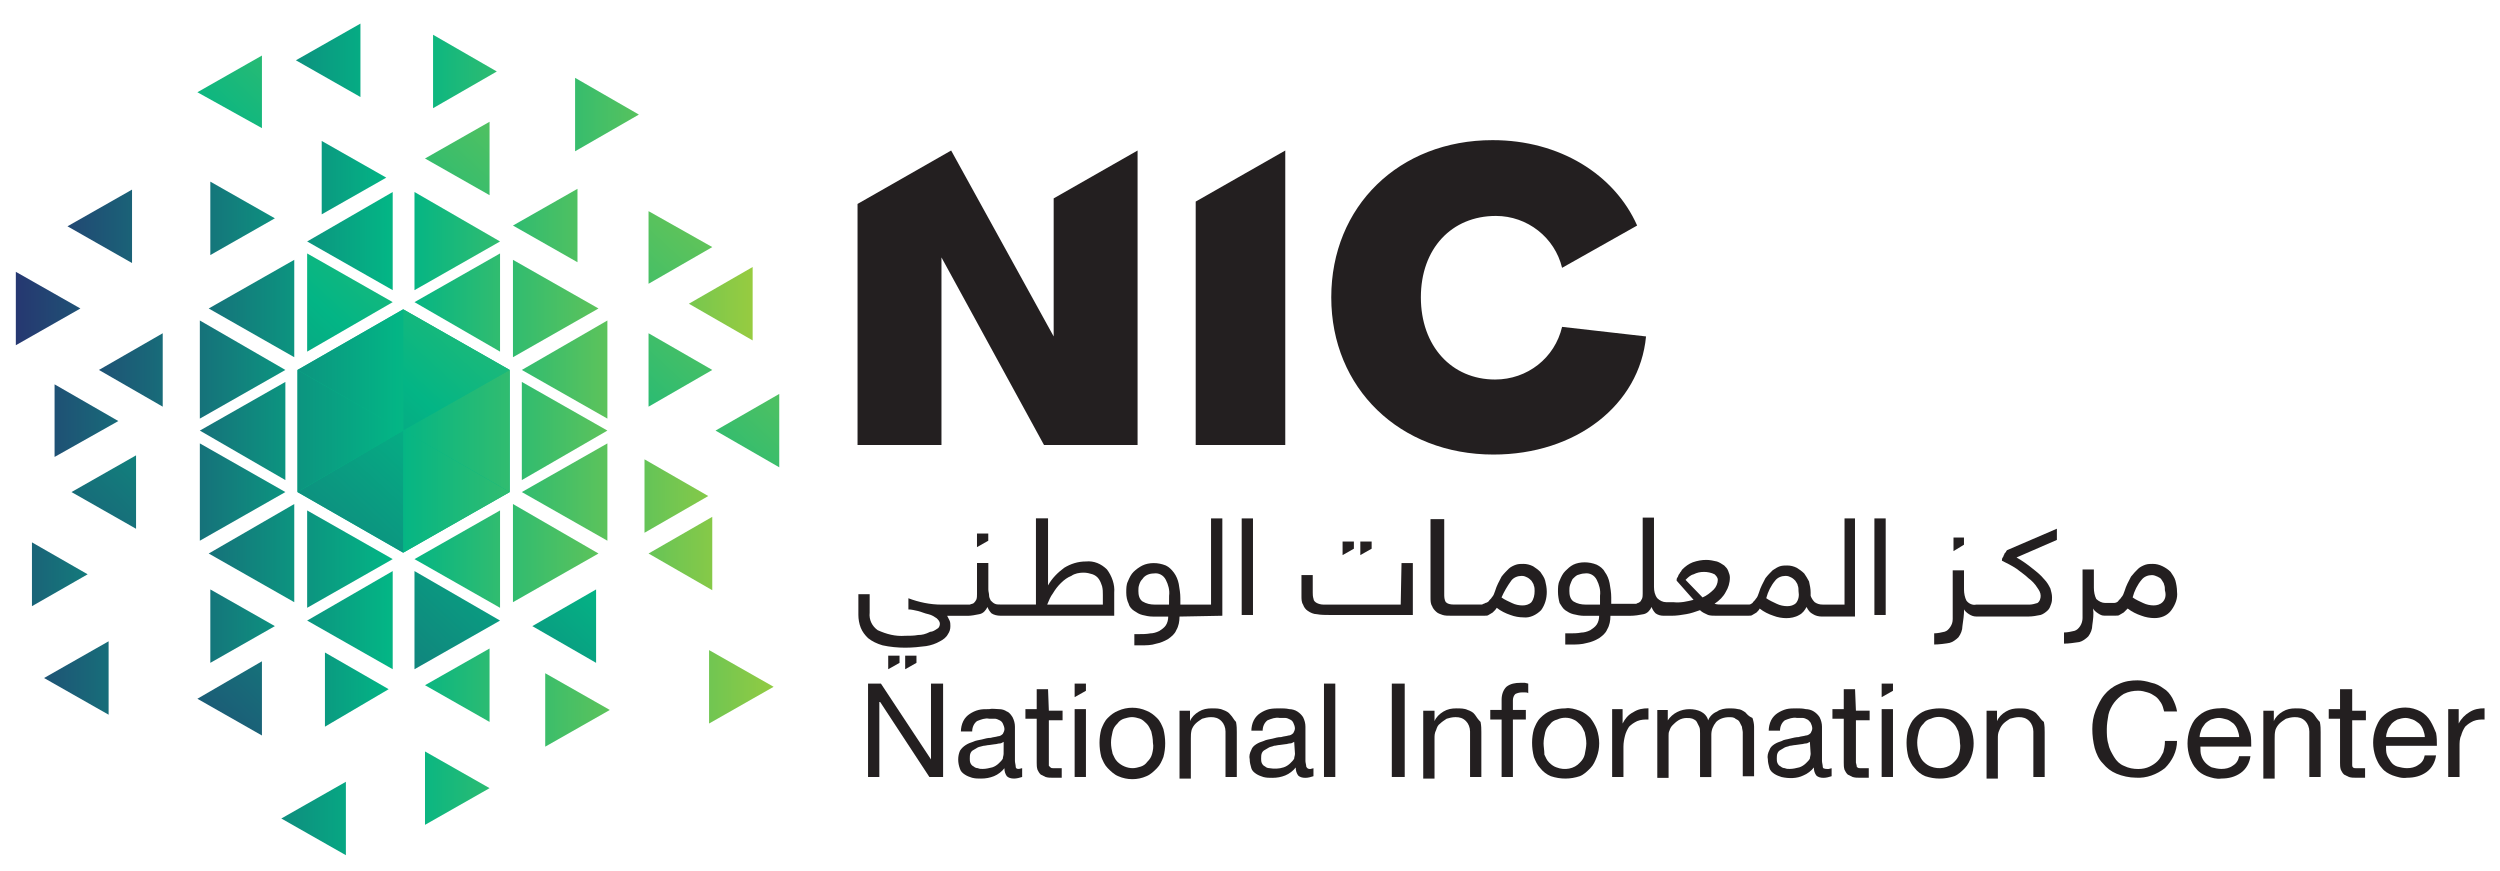 <?xml version="1.0" encoding="UTF-8"?>
<svg xmlns="http://www.w3.org/2000/svg" xmlns:xlink="http://www.w3.org/1999/xlink" width="330" height="115" xml:space="preserve" overflow="hidden">
  <defs>
    <linearGradient x1="118.026" y1="10.982" x2="18.895" y2="116.834" gradientUnits="userSpaceOnUse" spreadMethod="pad" id="fill0">
      <stop offset="0" stop-color="#A6CE39" stop-opacity="1"></stop>
      <stop offset="0.5" stop-color="#03B585" stop-opacity="1"></stop>
      <stop offset="1" stop-color="#273470" stop-opacity="1"></stop>
    </linearGradient>
    <linearGradient x1="89.457" y1="-15.407" x2="-9.663" y2="90.42" gradientUnits="userSpaceOnUse" spreadMethod="pad" id="fill1">
      <stop offset="0" stop-color="#A6CE39" stop-opacity="1"></stop>
      <stop offset="0.5" stop-color="#03B585" stop-opacity="1"></stop>
      <stop offset="1" stop-color="#273470" stop-opacity="1"></stop>
    </linearGradient>
    <linearGradient x1="105.306" y1="0.008" x2="6.858" y2="105.129" gradientUnits="userSpaceOnUse" spreadMethod="pad" id="fill2">
      <stop offset="0" stop-color="#A6CE39" stop-opacity="1"></stop>
      <stop offset="0.5" stop-color="#03B585" stop-opacity="1"></stop>
      <stop offset="1" stop-color="#273470" stop-opacity="1"></stop>
    </linearGradient>
    <linearGradient x1="100.653" y1="-4.391" x2="2.184" y2="100.742" gradientUnits="userSpaceOnUse" spreadMethod="pad" id="fill3">
      <stop offset="0" stop-color="#A6CE39" stop-opacity="1"></stop>
      <stop offset="0.5" stop-color="#03B585" stop-opacity="1"></stop>
      <stop offset="1" stop-color="#273470" stop-opacity="1"></stop>
    </linearGradient>
    <linearGradient x1="64.221" y1="-27.294" x2="-15.096" y2="57.38" gradientUnits="userSpaceOnUse" spreadMethod="pad" id="fill4">
      <stop offset="0" stop-color="#A6CE39" stop-opacity="1"></stop>
      <stop offset="0.5" stop-color="#03B585" stop-opacity="1"></stop>
      <stop offset="1" stop-color="#273470" stop-opacity="1"></stop>
    </linearGradient>
    <linearGradient x1="83.938" y1="-7.923" x2="4.631" y2="76.754" gradientUnits="userSpaceOnUse" spreadMethod="pad" id="fill5">
      <stop offset="0" stop-color="#A6CE39" stop-opacity="1"></stop>
      <stop offset="0.5" stop-color="#03B585" stop-opacity="1"></stop>
      <stop offset="1" stop-color="#273470" stop-opacity="1"></stop>
    </linearGradient>
    <linearGradient x1="104.453" y1="8.088" x2="25.146" y2="92.763" gradientUnits="userSpaceOnUse" spreadMethod="pad" id="fill6">
      <stop offset="0" stop-color="#A6CE39" stop-opacity="1"></stop>
      <stop offset="0.5" stop-color="#03B585" stop-opacity="1"></stop>
      <stop offset="1" stop-color="#273470" stop-opacity="1"></stop>
    </linearGradient>
    <linearGradient x1="110.895" y1="17.38" x2="31.588" y2="102.058" gradientUnits="userSpaceOnUse" spreadMethod="pad" id="fill7">
      <stop offset="0" stop-color="#A6CE39" stop-opacity="1"></stop>
      <stop offset="0.5" stop-color="#03B585" stop-opacity="1"></stop>
      <stop offset="1" stop-color="#273470" stop-opacity="1"></stop>
    </linearGradient>
    <linearGradient x1="121.936" y1="27.758" x2="42.639" y2="112.411" gradientUnits="userSpaceOnUse" spreadMethod="pad" id="fill8">
      <stop offset="0" stop-color="#A6CE39" stop-opacity="1"></stop>
      <stop offset="0.5" stop-color="#03B585" stop-opacity="1"></stop>
      <stop offset="1" stop-color="#273470" stop-opacity="1"></stop>
    </linearGradient>
    <linearGradient x1="117.31" y1="33.04" x2="38.003" y2="117.716" gradientUnits="userSpaceOnUse" spreadMethod="pad" id="fill9">
      <stop offset="0" stop-color="#A6CE39" stop-opacity="1"></stop>
      <stop offset="0.5" stop-color="#03B585" stop-opacity="1"></stop>
      <stop offset="1" stop-color="#273470" stop-opacity="1"></stop>
    </linearGradient>
    <linearGradient x1="93.909" y1="21.119" x2="14.601" y2="105.794" gradientUnits="userSpaceOnUse" spreadMethod="pad" id="fill10">
      <stop offset="0" stop-color="#A6CE39" stop-opacity="1"></stop>
      <stop offset="0.5" stop-color="#03B585" stop-opacity="1"></stop>
      <stop offset="1" stop-color="#273470" stop-opacity="1"></stop>
    </linearGradient>
    <linearGradient x1="72.796" y1="-1.123" x2="-6.511" y2="83.551" gradientUnits="userSpaceOnUse" spreadMethod="pad" id="fill11">
      <stop offset="0" stop-color="#A6CE39" stop-opacity="1"></stop>
      <stop offset="0.5" stop-color="#03B585" stop-opacity="1"></stop>
      <stop offset="1" stop-color="#273470" stop-opacity="1"></stop>
    </linearGradient>
    <linearGradient x1="94.623" y1="37.722" x2="11.282" y2="37.722" gradientUnits="userSpaceOnUse" spreadMethod="pad" id="fill12">
      <stop offset="0" stop-color="#A6CE39" stop-opacity="1"></stop>
      <stop offset="0.5" stop-color="#03B585" stop-opacity="1"></stop>
      <stop offset="1" stop-color="#273470" stop-opacity="1"></stop>
    </linearGradient>
    <linearGradient x1="95.737" y1="45.783" x2="12.375" y2="45.783" gradientUnits="userSpaceOnUse" spreadMethod="pad" id="fill13">
      <stop offset="0" stop-color="#A6CE39" stop-opacity="1"></stop>
      <stop offset="0.5" stop-color="#03B585" stop-opacity="1"></stop>
      <stop offset="1" stop-color="#273470" stop-opacity="1"></stop>
    </linearGradient>
    <linearGradient x1="95.726" y1="53.896" x2="12.385" y2="53.896" gradientUnits="userSpaceOnUse" spreadMethod="pad" id="fill14">
      <stop offset="0" stop-color="#A6CE39" stop-opacity="1"></stop>
      <stop offset="0.5" stop-color="#03B585" stop-opacity="1"></stop>
      <stop offset="1" stop-color="#273470" stop-opacity="1"></stop>
    </linearGradient>
    <linearGradient x1="95.737" y1="61.952" x2="12.375" y2="61.952" gradientUnits="userSpaceOnUse" spreadMethod="pad" id="fill15">
      <stop offset="0" stop-color="#A6CE39" stop-opacity="1"></stop>
      <stop offset="0.5" stop-color="#03B585" stop-opacity="1"></stop>
      <stop offset="1" stop-color="#273470" stop-opacity="1"></stop>
    </linearGradient>
    <linearGradient x1="94.623" y1="70.014" x2="11.282" y2="70.014" gradientUnits="userSpaceOnUse" spreadMethod="pad" id="fill16">
      <stop offset="0" stop-color="#A6CE39" stop-opacity="1"></stop>
      <stop offset="0.5" stop-color="#03B585" stop-opacity="1"></stop>
      <stop offset="1" stop-color="#273470" stop-opacity="1"></stop>
    </linearGradient>
    <linearGradient x1="92.942" y1="70.803" x2="9.591" y2="70.803" gradientUnits="userSpaceOnUse" spreadMethod="pad" id="fill17">
      <stop offset="0" stop-color="#A6CE39" stop-opacity="1"></stop>
      <stop offset="0.5" stop-color="#03B585" stop-opacity="1"></stop>
      <stop offset="1" stop-color="#273470" stop-opacity="1"></stop>
    </linearGradient>
    <linearGradient x1="90.159" y1="78.859" x2="6.796" y2="78.859" gradientUnits="userSpaceOnUse" spreadMethod="pad" id="fill18">
      <stop offset="0" stop-color="#A6CE39" stop-opacity="1"></stop>
      <stop offset="0.5" stop-color="#03B585" stop-opacity="1"></stop>
      <stop offset="1" stop-color="#273470" stop-opacity="1"></stop>
    </linearGradient>
    <linearGradient x1="90.148" y1="70.803" x2="6.807" y2="70.803" gradientUnits="userSpaceOnUse" spreadMethod="pad" id="fill19">
      <stop offset="0" stop-color="#A6CE39" stop-opacity="1"></stop>
      <stop offset="0.5" stop-color="#03B585" stop-opacity="1"></stop>
      <stop offset="1" stop-color="#273470" stop-opacity="1"></stop>
    </linearGradient>
    <linearGradient x1="88.478" y1="70.014" x2="5.115" y2="70.014" gradientUnits="userSpaceOnUse" spreadMethod="pad" id="fill20">
      <stop offset="0" stop-color="#A6CE39" stop-opacity="1"></stop>
      <stop offset="0.5" stop-color="#03B585" stop-opacity="1"></stop>
      <stop offset="1" stop-color="#273470" stop-opacity="1"></stop>
    </linearGradient>
    <linearGradient x1="87.364" y1="61.952" x2="4.012" y2="61.952" gradientUnits="userSpaceOnUse" spreadMethod="pad" id="fill21">
      <stop offset="0" stop-color="#A6CE39" stop-opacity="1"></stop>
      <stop offset="0.5" stop-color="#03B585" stop-opacity="1"></stop>
      <stop offset="1" stop-color="#273470" stop-opacity="1"></stop>
    </linearGradient>
    <linearGradient x1="87.364" y1="53.896" x2="4.012" y2="53.896" gradientUnits="userSpaceOnUse" spreadMethod="pad" id="fill22">
      <stop offset="0" stop-color="#A6CE39" stop-opacity="1"></stop>
      <stop offset="0.5" stop-color="#03B585" stop-opacity="1"></stop>
      <stop offset="1" stop-color="#273470" stop-opacity="1"></stop>
    </linearGradient>
    <linearGradient x1="87.364" y1="45.783" x2="4.012" y2="45.783" gradientUnits="userSpaceOnUse" spreadMethod="pad" id="fill23">
      <stop offset="0" stop-color="#A6CE39" stop-opacity="1"></stop>
      <stop offset="0.5" stop-color="#03B585" stop-opacity="1"></stop>
      <stop offset="1" stop-color="#273470" stop-opacity="1"></stop>
    </linearGradient>
    <linearGradient x1="88.478" y1="37.722" x2="5.115" y2="37.722" gradientUnits="userSpaceOnUse" spreadMethod="pad" id="fill24">
      <stop offset="0" stop-color="#A6CE39" stop-opacity="1"></stop>
      <stop offset="0.5" stop-color="#03B585" stop-opacity="1"></stop>
      <stop offset="1" stop-color="#273470" stop-opacity="1"></stop>
    </linearGradient>
    <linearGradient x1="90.159" y1="28.823" x2="6.796" y2="28.823" gradientUnits="userSpaceOnUse" spreadMethod="pad" id="fill25">
      <stop offset="0" stop-color="#A6CE39" stop-opacity="1"></stop>
      <stop offset="0.5" stop-color="#03B585" stop-opacity="1"></stop>
      <stop offset="1" stop-color="#273470" stop-opacity="1"></stop>
    </linearGradient>
    <linearGradient x1="92.942" y1="28.823" x2="9.591" y2="28.823" gradientUnits="userSpaceOnUse" spreadMethod="pad" id="fill26">
      <stop offset="0" stop-color="#A6CE39" stop-opacity="1"></stop>
      <stop offset="0.5" stop-color="#03B585" stop-opacity="1"></stop>
      <stop offset="1" stop-color="#273470" stop-opacity="1"></stop>
    </linearGradient>
    <linearGradient x1="92.942" y1="36.932" x2="9.591" y2="36.932" gradientUnits="userSpaceOnUse" spreadMethod="pad" id="fill27">
      <stop offset="0" stop-color="#A6CE39" stop-opacity="1"></stop>
      <stop offset="0.5" stop-color="#03B585" stop-opacity="1"></stop>
      <stop offset="1" stop-color="#273470" stop-opacity="1"></stop>
    </linearGradient>
    <linearGradient x1="101.473" y1="61.901" x2="-2.018" y2="61.901" gradientUnits="userSpaceOnUse" spreadMethod="pad" id="fill28">
      <stop offset="0" stop-color="#A6CE39" stop-opacity="1"></stop>
      <stop offset="0.5" stop-color="#03B585" stop-opacity="1"></stop>
      <stop offset="1" stop-color="#273470" stop-opacity="1"></stop>
    </linearGradient>
    <linearGradient x1="101.473" y1="53.896" x2="-2.018" y2="53.896" gradientUnits="userSpaceOnUse" spreadMethod="pad" id="fill29">
      <stop offset="0" stop-color="#A6CE39" stop-opacity="1"></stop>
      <stop offset="0.5" stop-color="#03B585" stop-opacity="1"></stop>
      <stop offset="1" stop-color="#273470" stop-opacity="1"></stop>
    </linearGradient>
    <linearGradient x1="101.462" y1="53.896" x2="-2.008" y2="53.896" gradientUnits="userSpaceOnUse" spreadMethod="pad" id="fill30">
      <stop offset="0" stop-color="#A6CE39" stop-opacity="1"></stop>
      <stop offset="0.5" stop-color="#03B585" stop-opacity="1"></stop>
      <stop offset="1" stop-color="#273470" stop-opacity="1"></stop>
    </linearGradient>
    <linearGradient x1="101.484" y1="45.835" x2="-2.029" y2="45.835" gradientUnits="userSpaceOnUse" spreadMethod="pad" id="fill31">
      <stop offset="0" stop-color="#A6CE39" stop-opacity="1"></stop>
      <stop offset="0.5" stop-color="#03B585" stop-opacity="1"></stop>
      <stop offset="1" stop-color="#273470" stop-opacity="1"></stop>
    </linearGradient>
    <linearGradient x1="90.253" y1="20.448" x2="6.901" y2="20.448" gradientUnits="userSpaceOnUse" spreadMethod="pad" id="fill32">
      <stop offset="0" stop-color="#A6CE39" stop-opacity="1"></stop>
      <stop offset="0.5" stop-color="#03B585" stop-opacity="1"></stop>
      <stop offset="1" stop-color="#273470" stop-opacity="1"></stop>
    </linearGradient>
    <linearGradient x1="89.581" y1="4.962" x2="6.229" y2="4.962" gradientUnits="userSpaceOnUse" spreadMethod="pad" id="fill33">
      <stop offset="0" stop-color="#A6CE39" stop-opacity="1"></stop>
      <stop offset="0.5" stop-color="#03B585" stop-opacity="1"></stop>
      <stop offset="1" stop-color="#273470" stop-opacity="1"></stop>
    </linearGradient>
    <linearGradient x1="93.142" y1="6.437" x2="9.79" y2="6.437" gradientUnits="userSpaceOnUse" spreadMethod="pad" id="fill34">
      <stop offset="0" stop-color="#A6CE39" stop-opacity="1"></stop>
      <stop offset="0.5" stop-color="#03B585" stop-opacity="1"></stop>
      <stop offset="1" stop-color="#273470" stop-opacity="1"></stop>
    </linearGradient>
    <linearGradient x1="101.274" y1="12.125" x2="17.932" y2="12.125" gradientUnits="userSpaceOnUse" spreadMethod="pad" id="fill35">
      <stop offset="0" stop-color="#A6CE39" stop-opacity="1"></stop>
      <stop offset="0.5" stop-color="#03B585" stop-opacity="1"></stop>
      <stop offset="1" stop-color="#273470" stop-opacity="1"></stop>
    </linearGradient>
    <linearGradient x1="95.233" y1="26.768" x2="11.881" y2="26.768" gradientUnits="userSpaceOnUse" spreadMethod="pad" id="fill36">
      <stop offset="0" stop-color="#A6CE39" stop-opacity="1"></stop>
      <stop offset="0.5" stop-color="#03B585" stop-opacity="1"></stop>
      <stop offset="1" stop-color="#273470" stop-opacity="1"></stop>
    </linearGradient>
    <linearGradient x1="99.803" y1="37.092" x2="16.451" y2="37.092" gradientUnits="userSpaceOnUse" spreadMethod="pad" id="fill37">
      <stop offset="0" stop-color="#A6CE39" stop-opacity="1"></stop>
      <stop offset="0.5" stop-color="#03B585" stop-opacity="1"></stop>
      <stop offset="1" stop-color="#273470" stop-opacity="1"></stop>
    </linearGradient>
    <linearGradient x1="98.647" y1="62.479" x2="15.295" y2="62.479" gradientUnits="userSpaceOnUse" spreadMethod="pad" id="fill38">
      <stop offset="0" stop-color="#A6CE39" stop-opacity="1"></stop>
      <stop offset="0.5" stop-color="#03B585" stop-opacity="1"></stop>
      <stop offset="1" stop-color="#273470" stop-opacity="1"></stop>
    </linearGradient>
    <linearGradient x1="98.763" y1="70.065" x2="15.4" y2="70.065" gradientUnits="userSpaceOnUse" spreadMethod="pad" id="fill39">
      <stop offset="0" stop-color="#A6CE39" stop-opacity="1"></stop>
      <stop offset="0.5" stop-color="#03B585" stop-opacity="1"></stop>
      <stop offset="1" stop-color="#273470" stop-opacity="1"></stop>
    </linearGradient>
    <linearGradient x1="103.9" y1="87.659" x2="20.548" y2="87.659" gradientUnits="userSpaceOnUse" spreadMethod="pad" id="fill40">
      <stop offset="0" stop-color="#A6CE39" stop-opacity="1"></stop>
      <stop offset="0.5" stop-color="#03B585" stop-opacity="1"></stop>
      <stop offset="1" stop-color="#273470" stop-opacity="1"></stop>
    </linearGradient>
    <linearGradient x1="96.084" y1="90.714" x2="12.721" y2="90.714" gradientUnits="userSpaceOnUse" spreadMethod="pad" id="fill41">
      <stop offset="0" stop-color="#A6CE39" stop-opacity="1"></stop>
      <stop offset="0.5" stop-color="#03B585" stop-opacity="1"></stop>
      <stop offset="1" stop-color="#273470" stop-opacity="1"></stop>
    </linearGradient>
    <linearGradient x1="92.942" y1="87.447" x2="9.591" y2="87.447" gradientUnits="userSpaceOnUse" spreadMethod="pad" id="fill42">
      <stop offset="0" stop-color="#A6CE39" stop-opacity="1"></stop>
      <stop offset="0.5" stop-color="#03B585" stop-opacity="1"></stop>
      <stop offset="1" stop-color="#273470" stop-opacity="1"></stop>
    </linearGradient>
    <linearGradient x1="89.213" y1="105.041" x2="5.851" y2="105.041" gradientUnits="userSpaceOnUse" spreadMethod="pad" id="fill43">
      <stop offset="0" stop-color="#A6CE39" stop-opacity="1"></stop>
      <stop offset="0.5" stop-color="#03B585" stop-opacity="1"></stop>
      <stop offset="1" stop-color="#273470" stop-opacity="1"></stop>
    </linearGradient>
    <linearGradient x1="90.326" y1="88.025" x2="6.985" y2="88.025" gradientUnits="userSpaceOnUse" spreadMethod="pad" id="fill44">
      <stop offset="0" stop-color="#A6CE39" stop-opacity="1"></stop>
      <stop offset="0.5" stop-color="#03B585" stop-opacity="1"></stop>
      <stop offset="1" stop-color="#273470" stop-opacity="1"></stop>
    </linearGradient>
    <linearGradient x1="87.364" y1="79.649" x2="4.012" y2="79.649" gradientUnits="userSpaceOnUse" spreadMethod="pad" id="fill45">
      <stop offset="0" stop-color="#A6CE39" stop-opacity="1"></stop>
      <stop offset="0.5" stop-color="#03B585" stop-opacity="1"></stop>
      <stop offset="1" stop-color="#273470" stop-opacity="1"></stop>
    </linearGradient>
    <linearGradient x1="76.838" y1="86.498" x2="-6.525" y2="86.498" gradientUnits="userSpaceOnUse" spreadMethod="pad" id="fill46">
      <stop offset="0" stop-color="#A6CE39" stop-opacity="1"></stop>
      <stop offset="0.5" stop-color="#03B585" stop-opacity="1"></stop>
      <stop offset="1" stop-color="#273470" stop-opacity="1"></stop>
    </linearGradient>
    <linearGradient x1="79.107" y1="52.523" x2="-4.245" y2="52.523" gradientUnits="userSpaceOnUse" spreadMethod="pad" id="fill47">
      <stop offset="0" stop-color="#A6CE39" stop-opacity="1"></stop>
      <stop offset="0.5" stop-color="#03B585" stop-opacity="1"></stop>
      <stop offset="1" stop-color="#273470" stop-opacity="1"></stop>
    </linearGradient>
    <linearGradient x1="84.454" y1="45.835" x2="1.092" y2="45.835" gradientUnits="userSpaceOnUse" spreadMethod="pad" id="fill48">
      <stop offset="0" stop-color="#A6CE39" stop-opacity="1"></stop>
      <stop offset="0.5" stop-color="#03B585" stop-opacity="1"></stop>
      <stop offset="1" stop-color="#273470" stop-opacity="1"></stop>
    </linearGradient>
    <linearGradient x1="82.279" y1="37.722" x2="-1.062" y2="37.722" gradientUnits="userSpaceOnUse" spreadMethod="pad" id="fill49">
      <stop offset="0" stop-color="#A6CE39" stop-opacity="1"></stop>
      <stop offset="0.5" stop-color="#03B585" stop-opacity="1"></stop>
      <stop offset="1" stop-color="#273470" stop-opacity="1"></stop>
    </linearGradient>
    <linearGradient x1="83.645" y1="26.873" x2="0.283" y2="26.873" gradientUnits="userSpaceOnUse" spreadMethod="pad" id="fill50">
      <stop offset="0" stop-color="#A6CE39" stop-opacity="1"></stop>
      <stop offset="0.5" stop-color="#03B585" stop-opacity="1"></stop>
      <stop offset="1" stop-color="#273470" stop-opacity="1"></stop>
    </linearGradient>
    <linearGradient x1="87.364" y1="25.82" x2="4.012" y2="25.82" gradientUnits="userSpaceOnUse" spreadMethod="pad" id="fill51">
      <stop offset="0" stop-color="#A6CE39" stop-opacity="1"></stop>
      <stop offset="0.5" stop-color="#03B585" stop-opacity="1"></stop>
      <stop offset="1" stop-color="#273470" stop-opacity="1"></stop>
    </linearGradient>
    <linearGradient x1="70.061" y1="72.806" x2="-13.291" y2="72.806" gradientUnits="userSpaceOnUse" spreadMethod="pad" id="fill52">
      <stop offset="0" stop-color="#A6CE39" stop-opacity="1"></stop>
      <stop offset="0.5" stop-color="#03B585" stop-opacity="1"></stop>
      <stop offset="1" stop-color="#273470" stop-opacity="1"></stop>
    </linearGradient>
    <linearGradient x1="92.942" y1="101.036" x2="9.591" y2="101.036" gradientUnits="userSpaceOnUse" spreadMethod="pad" id="fill53">
      <stop offset="0" stop-color="#A6CE39" stop-opacity="1"></stop>
      <stop offset="0.5" stop-color="#03B585" stop-opacity="1"></stop>
      <stop offset="1" stop-color="#273470" stop-opacity="1"></stop>
    </linearGradient>
  </defs>
  <g transform="translate(-2557 -806)">
    <g>
      <g>
        <g>
          <g>
            <path d="M153.592 23.608 153.592 55.737 165.252 55.737 165.252 16.867Z" fill="#231F20" fill-rule="nonzero" fill-opacity="1" transform="matrix(1.014 0 0 1 2559.09 809)"></path>
            <path d="M192.567 47.097C186.898 47.097 182.904 42.674 182.904 36.25 182.904 29.825 186.898 25.503 192.673 25.503 196.767 25.503 200.34 28.351 201.287 32.353L211.057 26.771C208.112 20.031 200.968 15.498 192.248 15.498 180.06 15.498 171.239 24.239 171.239 36.25 171.239 48.26 180.169 57.001 192.357 57.001 203.074 57.001 211.377 50.467 212.215 41.41L201.287 40.146C200.34 44.254 196.767 47.097 192.567 47.097Z" fill="#231F20" fill-rule="nonzero" fill-opacity="1" transform="matrix(1.014 0 0 1 2559.09 809)"></path>
            <path d="M135.103 23.186 135.103 41.41 121.757 16.867 109.571 23.919 109.571 55.737 120.497 55.737 120.497 30.98 133.843 55.737 146.026 55.737 146.026 16.867Z" fill="#231F20" fill-rule="nonzero" fill-opacity="1" transform="matrix(1.014 0 0 1 2559.09 809)"></path>
            <path d="M119.133 97.244 112.616 87.235 110.939 87.235 110.939 99.561 112.409 99.561 112.409 89.661 112.515 89.661 118.922 99.561 120.709 99.561 120.709 87.235 119.133 87.235Z" fill="#231F20" fill-rule="nonzero" fill-opacity="1" transform="matrix(1.014 0 0 1 2559.09 809)"></path>
            <path d="M130.161 98.192C130.161 97.981 130.061 97.665 130.061 97.455L130.061 92.922C130.061 92.501 129.955 92.079 129.745 91.658 129.534 91.342 129.323 91.026 129.012 90.921 128.696 90.71 128.384 90.605 127.958 90.605 127.537 90.605 127.12 90.504 126.698 90.605 126.172 90.605 125.75 90.605 125.334 90.71 124.913 90.811 124.495 91.022 124.176 91.237 123.86 91.448 123.547 91.759 123.337 92.185 123.127 92.606 123.025 93.133 123.025 93.554L124.495 93.554C124.495 93.027 124.707 92.501 125.123 92.185 125.65 91.974 126.172 91.759 126.698 91.869 126.91 91.869 127.12 91.869 127.436 91.869 127.646 91.869 127.858 91.974 128.064 92.079 128.274 92.185 128.375 92.294 128.485 92.505 128.586 92.716 128.696 93.031 128.696 93.242 128.696 93.453 128.594 93.668 128.485 93.874 128.274 94.085 128.064 94.186 127.858 94.186 127.542 94.291 127.23 94.291 126.91 94.396 126.488 94.396 126.172 94.502 125.75 94.611 125.33 94.717 125.018 94.712 124.592 94.923 124.281 95.028 123.965 95.138 123.649 95.349 123.333 95.559 123.122 95.77 122.912 96.086 122.596 96.823 122.596 97.665 122.912 98.508 123.012 98.82 123.224 99.034 123.54 99.245 123.851 99.456 124.167 99.561 124.488 99.666 124.908 99.772 125.22 99.772 125.646 99.772 126.274 99.772 126.804 99.666 127.326 99.456 127.853 99.245 128.375 98.828 128.691 98.403 128.691 98.828 128.793 99.14 129.003 99.456 129.218 99.666 129.529 99.772 129.951 99.772 130.267 99.772 130.689 99.666 131 99.561L131 98.398C130.899 98.398 130.689 98.499 130.579 98.499 130.271 98.508 130.161 98.403 130.161 98.192ZM128.586 96.503C128.586 96.718 128.485 96.928 128.485 97.135 128.384 97.345 128.174 97.556 127.958 97.762 127.748 97.973 127.436 98.188 127.12 98.289 126.698 98.394 126.282 98.499 125.86 98.499 125.65 98.499 125.439 98.499 125.233 98.398 125.023 98.398 124.811 98.293 124.707 98.188 124.495 98.082 124.395 97.973 124.285 97.762 124.184 97.552 124.184 97.341 124.184 97.135 124.184 96.928 124.184 96.608 124.285 96.397 124.391 96.183 124.495 96.082 124.707 95.972 124.917 95.871 125.023 95.761 125.233 95.656 125.443 95.555 125.655 95.555 125.97 95.445 126.181 95.445 126.492 95.344 126.703 95.344L127.44 95.239C127.651 95.239 127.861 95.138 128.068 95.138 128.278 95.138 128.384 95.033 128.594 94.923 128.586 94.923 128.586 96.503 128.586 96.503Z" fill="#231F20" fill-rule="nonzero" fill-opacity="1" transform="matrix(1.014 0 0 1 2559.09 809)"></path>
            <path d="M134.37 87.972 132.895 87.972 132.895 90.605 131.425 90.605 131.425 91.869 132.895 91.869 132.895 97.665C132.895 97.981 132.895 98.293 133.001 98.613 133.102 98.828 133.211 99.039 133.422 99.245 133.633 99.346 133.843 99.456 134.05 99.561 134.362 99.662 134.678 99.662 134.998 99.662L136.152 99.662 136.152 98.398 135.524 98.398C135.314 98.398 135.103 98.398 135.002 98.398 134.897 98.398 134.791 98.398 134.686 98.293 134.585 98.192 134.585 98.192 134.475 98.082 134.475 97.981 134.475 97.766 134.475 97.661L134.475 92.075 136.262 92.075 136.262 90.811 134.475 90.811Z" fill="#231F20" fill-rule="nonzero" fill-opacity="1" transform="matrix(1.014 0 0 1 2559.09 809)"></path>
            <path d="M137.833 90.605 139.303 90.605 139.303 99.561 137.833 99.561Z" fill="#231F20" fill-rule="nonzero" fill-opacity="1" transform="matrix(1.014 0 0 1 2559.09 809)"></path>
            <path d="M148.545 91.768C148.125 91.342 147.707 91.026 147.184 90.816 146.026 90.289 144.662 90.289 143.507 90.816 142.985 91.026 142.563 91.342 142.147 91.768 141.721 92.189 141.519 92.716 141.304 93.242 140.992 94.405 140.992 95.664 141.304 96.928 141.519 97.455 141.73 97.981 142.147 98.403 142.563 98.828 142.985 99.245 143.507 99.456 144.666 99.982 146.03 99.982 147.184 99.456 147.707 99.245 148.132 98.828 148.545 98.403 148.963 97.981 149.177 97.455 149.388 96.928 149.699 95.766 149.699 94.506 149.388 93.242 149.182 92.712 148.971 92.185 148.545 91.768ZM147.918 96.503C147.816 96.928 147.606 97.244 147.29 97.556 147.08 97.872 146.768 98.082 146.452 98.188 146.14 98.289 145.719 98.398 145.403 98.398 144.666 98.398 143.933 98.082 143.407 97.556 143.091 97.244 142.985 96.928 142.779 96.503 142.673 96.082 142.568 95.555 142.568 95.028 142.568 94.502 142.669 94.081 142.779 93.554 142.879 93.129 143.091 92.812 143.407 92.501 143.617 92.185 143.933 91.974 144.245 91.869 144.56 91.768 144.982 91.658 145.294 91.658 145.61 91.658 146.03 91.759 146.346 91.869 146.658 91.978 146.974 92.294 147.184 92.501 147.497 92.812 147.606 93.129 147.812 93.554 147.913 93.975 148.023 94.502 148.023 95.028 148.132 95.559 148.023 96.086 147.918 96.503Z" fill="#231F20" fill-rule="nonzero" fill-opacity="1" transform="matrix(1.014 0 0 1 2559.09 809)"></path>
            <path d="M158.112 91.342C157.897 91.026 157.48 90.816 157.164 90.715 156.744 90.504 156.216 90.504 155.69 90.504 155.062 90.504 154.532 90.605 154.01 90.925 153.482 91.241 153.062 91.662 152.85 92.189L152.85 90.82 151.486 90.82 151.486 99.776 152.96 99.776 152.96 94.506C152.96 94.085 152.96 93.769 153.062 93.347 153.162 93.031 153.373 92.716 153.588 92.505 153.798 92.294 154.11 92.079 154.426 91.873 154.738 91.772 155.159 91.662 155.585 91.662 156.107 91.662 156.529 91.768 156.945 92.189 157.261 92.505 157.473 93.031 157.473 93.558L157.473 99.561 158.942 99.561 158.942 93.659C158.942 93.238 158.942 92.821 158.841 92.294 158.525 91.978 158.424 91.658 158.112 91.342Z" fill="#231F20" fill-rule="nonzero" fill-opacity="1" transform="matrix(1.014 0 0 1 2559.09 809)"></path>
            <path d="M167.983 98.192C167.983 97.981 167.877 97.665 167.877 97.455L167.877 92.922C167.877 92.501 167.776 92.079 167.566 91.658 167.355 91.342 167.144 91.132 166.828 90.921 166.516 90.71 166.091 90.605 165.78 90.605 165.358 90.504 164.941 90.504 164.62 90.504 164.094 90.504 163.674 90.504 163.15 90.605 162.726 90.71 162.308 90.921 161.992 91.132 161.676 91.342 161.365 91.658 161.154 92.079 160.939 92.505 160.838 93.031 160.838 93.449L162.308 93.449C162.308 92.922 162.523 92.395 162.94 92.079 163.462 91.869 163.988 91.658 164.511 91.768 164.722 91.768 164.936 91.768 165.248 91.768 165.459 91.768 165.67 91.869 165.876 91.978 166.087 92.079 166.192 92.189 166.297 92.4 166.403 92.615 166.508 92.926 166.508 93.141 166.508 93.352 166.407 93.562 166.297 93.769 166.087 93.979 165.876 94.085 165.67 94.085 165.358 94.186 165.042 94.186 164.722 94.295 164.301 94.295 163.988 94.396 163.568 94.506 163.142 94.615 162.83 94.611 162.41 94.822 162.094 94.923 161.782 95.033 161.462 95.243 161.146 95.458 160.934 95.669 160.834 95.985 160.623 96.406 160.518 96.823 160.623 97.248 160.623 97.67 160.724 97.986 160.834 98.407 160.934 98.723 161.146 98.933 161.462 99.148 161.773 99.359 162.089 99.46 162.41 99.57 162.83 99.675 163.142 99.675 163.568 99.675 164.195 99.675 164.722 99.57 165.248 99.359 165.775 99.148 166.297 98.727 166.613 98.306 166.613 98.727 166.715 99.043 166.925 99.359 167.135 99.57 167.451 99.675 167.873 99.675 168.189 99.675 168.611 99.57 168.922 99.46L168.922 98.407C168.821 98.407 168.611 98.512 168.501 98.512 168.193 98.508 168.092 98.403 167.983 98.192ZM166.516 96.503C166.516 96.718 166.412 96.928 166.412 97.135 166.31 97.345 166.1 97.556 165.889 97.762 165.674 97.973 165.362 98.188 165.046 98.289 164.419 98.499 163.787 98.499 163.159 98.394 162.949 98.394 162.737 98.289 162.633 98.179 162.421 98.078 162.321 97.969 162.211 97.758 162.11 97.547 162.11 97.337 162.11 97.13 162.11 96.924 162.11 96.604 162.211 96.389 162.317 96.178 162.421 96.077 162.633 95.968 162.847 95.862 162.949 95.757 163.159 95.652 163.369 95.551 163.581 95.551 163.787 95.441 163.997 95.441 164.313 95.336 164.524 95.336L165.261 95.235C165.472 95.235 165.683 95.129 165.889 95.129 166.1 95.129 166.2 95.028 166.412 94.919Z" fill="#231F20" fill-rule="nonzero" fill-opacity="1" transform="matrix(1.014 0 0 1 2559.09 809)"></path>
            <path d="M170.291 87.235 171.765 87.235 171.765 99.561 170.291 99.561Z" fill="#231F20" fill-rule="nonzero" fill-opacity="1" transform="matrix(1.014 0 0 1 2559.09 809)"></path>
            <path d="M179.121 87.235 180.801 87.235 180.801 99.561 179.121 99.561Z" fill="#231F20" fill-rule="nonzero" fill-opacity="1" transform="matrix(1.014 0 0 1 2559.09 809)"></path>
            <path d="M189.943 91.342C189.733 91.026 189.315 90.816 188.995 90.715 188.573 90.504 188.047 90.504 187.525 90.504 186.898 90.504 186.366 90.605 185.84 90.925 185.318 91.245 184.896 91.662 184.681 92.189L184.681 90.82 183.211 90.82 183.211 99.776 184.681 99.776 184.681 94.506C184.681 94.085 184.681 93.769 184.896 93.347 184.997 93.031 185.107 92.716 185.419 92.505 185.629 92.294 185.945 92.079 186.257 91.873 186.573 91.772 186.995 91.662 187.415 91.662 187.941 91.662 188.363 91.768 188.78 92.189 189.096 92.505 189.307 93.031 189.307 93.558L189.307 99.561 190.777 99.561 190.777 93.659C190.777 93.238 190.777 92.821 190.676 92.294 190.36 91.978 190.149 91.658 189.943 91.342Z" fill="#231F20" fill-rule="nonzero" fill-opacity="1" transform="matrix(1.014 0 0 1 2559.09 809)"></path>
            <path d="M195.828 87.134C195.2 87.134 194.564 87.235 194.042 87.656 193.616 88.082 193.415 88.709 193.415 89.346L193.415 90.715 191.939 90.715 191.939 91.978 193.415 91.978 193.415 99.565 194.884 99.565 194.884 91.978 196.569 91.978 196.569 90.715 194.884 90.715 194.884 89.451C194.884 89.135 194.986 88.819 195.2 88.608 195.411 88.503 195.722 88.398 196.038 88.398 196.14 88.398 196.35 88.398 196.46 88.398 196.561 88.398 196.772 88.398 196.881 88.499L196.881 87.235C196.78 87.235 196.569 87.134 196.46 87.134Z" fill="#231F20" fill-rule="nonzero" fill-opacity="1" transform="matrix(1.014 0 0 1 2559.09 809)"></path>
            <path d="M204.961 91.768C204.54 91.342 204.122 91.026 203.596 90.816 202.968 90.605 202.336 90.394 201.709 90.504 201.081 90.504 200.449 90.605 199.821 90.816 199.295 91.026 198.874 91.342 198.456 91.768 198.036 92.189 197.829 92.716 197.618 93.242 197.302 94.405 197.302 95.664 197.618 96.928 197.829 97.455 198.04 97.981 198.456 98.403 198.768 98.828 199.295 99.245 199.821 99.456 200.449 99.666 201.081 99.772 201.709 99.772 202.336 99.772 202.968 99.666 203.596 99.456 204.122 99.245 204.544 98.828 204.961 98.403 205.378 97.981 205.589 97.455 205.799 96.928 206.225 95.766 206.225 94.506 205.799 93.242 205.593 92.712 205.282 92.185 204.961 91.768ZM204.232 96.612C204.127 97.038 203.916 97.35 203.605 97.665 202.867 98.508 201.607 98.719 200.555 98.293 200.243 98.192 199.927 97.981 199.611 97.665 199.295 97.35 199.185 97.038 198.984 96.612 198.984 96.086 198.878 95.559 198.878 95.138 198.878 94.611 198.984 94.186 199.088 93.659 199.194 93.238 199.404 92.922 199.716 92.606 199.927 92.294 200.243 92.079 200.664 91.978 201.291 91.662 202.135 91.662 202.767 91.978 203.078 92.079 203.394 92.4 203.605 92.606 203.916 92.922 204.026 93.238 204.232 93.659 204.334 94.085 204.443 94.611 204.443 95.138 204.438 95.559 204.334 96.086 204.232 96.612Z" fill="#231F20" fill-rule="nonzero" fill-opacity="1" transform="matrix(1.014 0 0 1 2559.09 809)"></path>
            <path d="M209.165 92.505 209.165 90.609 207.804 90.609 207.804 99.565 209.275 99.565 209.275 95.559C209.275 95.033 209.375 94.506 209.485 94.085 209.591 93.659 209.801 93.242 210.012 92.922 210.323 92.606 210.639 92.395 211.061 92.185 211.587 91.974 212.009 91.974 212.531 91.974L212.531 90.496C211.799 90.496 211.17 90.601 210.535 91.022 209.903 91.342 209.481 91.869 209.165 92.505Z" fill="#231F20" fill-rule="nonzero" fill-opacity="1" transform="matrix(1.014 0 0 1 2559.09 809)"></path>
            <path d="M225.14 91.026C224.824 90.816 224.508 90.605 224.192 90.605 223.77 90.504 223.353 90.504 223.033 90.504 222.506 90.504 221.874 90.605 221.458 90.925 220.931 91.136 220.51 91.553 220.299 92.088 220.198 91.561 219.772 91.136 219.351 90.925 218.93 90.715 218.404 90.609 217.881 90.609 216.723 90.609 215.673 91.136 215.046 92.088L215.046 90.719 213.681 90.719 213.681 99.675 215.151 99.675 215.151 94.089C215.151 93.878 215.151 93.668 215.257 93.461 215.357 93.145 215.467 92.935 215.678 92.72 215.889 92.509 216.099 92.299 216.415 92.092 216.727 91.882 217.148 91.776 217.464 91.776 217.776 91.776 217.987 91.776 218.303 91.882 218.513 91.983 218.723 92.092 218.829 92.303 218.93 92.513 219.039 92.728 219.14 92.935 219.246 93.141 219.246 93.461 219.246 93.773L219.246 99.57 220.716 99.57 220.716 93.984C220.716 93.356 220.926 92.825 221.344 92.299 221.765 91.873 222.393 91.667 223.029 91.667 223.341 91.667 223.657 91.667 223.867 91.882 224.078 91.983 224.289 92.092 224.389 92.303 224.495 92.513 224.601 92.728 224.705 92.935 224.705 93.145 224.807 93.461 224.807 93.672L224.807 99.469 226.281 99.469 226.281 92.935C226.281 92.509 226.176 92.092 226.07 91.772 225.552 91.553 225.341 91.241 225.14 91.026Z" fill="#231F20" fill-rule="nonzero" fill-opacity="1" transform="matrix(1.014 0 0 1 2559.09 809)"></path>
            <path d="M235.22 98.192C235.22 97.981 235.12 97.665 235.12 97.455L235.12 92.922C235.12 92.501 235.014 92.079 234.804 91.658 234.592 91.342 234.382 91.132 234.066 90.921 233.754 90.71 233.333 90.605 233.017 90.605 232.596 90.504 232.179 90.504 231.858 90.504 231.336 90.504 230.91 90.504 230.493 90.605 230.073 90.71 229.655 90.921 229.335 91.132 229.023 91.342 228.707 91.658 228.497 92.079 228.287 92.505 228.185 93.031 228.185 93.449L229.655 93.449C229.655 92.922 229.865 92.395 230.283 92.079 230.809 91.869 231.336 91.658 231.858 91.768 232.069 91.768 232.28 91.768 232.596 91.768 232.806 91.768 233.017 91.869 233.224 91.978 233.43 92.088 233.535 92.294 233.644 92.4 233.75 92.615 233.856 92.926 233.856 93.141 233.856 93.352 233.754 93.562 233.644 93.769 233.434 93.979 233.224 94.085 233.017 94.085 232.701 94.186 232.389 94.186 232.069 94.295 231.757 94.295 231.336 94.396 230.91 94.506 230.599 94.611 230.178 94.611 229.862 94.822 229.549 94.923 229.234 95.033 228.914 95.243 228.603 95.458 228.391 95.669 228.287 95.985 228.075 96.406 227.975 96.823 228.075 97.248 228.075 97.67 228.181 97.986 228.287 98.407 228.391 98.723 228.603 98.933 228.914 99.148 229.23 99.359 229.542 99.46 229.862 99.57 230.809 99.78 231.858 99.78 232.696 99.359 233.224 99.148 233.75 98.727 234.062 98.306 234.062 98.727 234.163 99.043 234.378 99.359 234.588 99.57 234.9 99.675 235.321 99.675 235.637 99.675 236.059 99.57 236.375 99.46L236.375 98.407C236.269 98.407 236.059 98.512 235.949 98.512 235.321 98.508 235.22 98.403 235.22 98.192ZM233.644 96.503C233.644 96.718 233.544 96.928 233.544 97.135 233.438 97.345 233.228 97.556 233.017 97.762 232.806 97.973 232.49 98.188 232.179 98.289 231.757 98.394 231.341 98.499 230.919 98.499 230.704 98.499 230.493 98.499 230.287 98.398 230.077 98.398 229.865 98.293 229.765 98.188 229.554 98.082 229.449 97.973 229.344 97.762 229.238 97.552 229.238 97.341 229.238 97.135 229.238 96.928 229.238 96.608 229.344 96.397 229.445 96.183 229.554 96.082 229.765 95.972 229.975 95.871 230.077 95.761 230.287 95.656 230.502 95.555 230.713 95.555 230.919 95.445 231.129 95.445 231.441 95.344 231.652 95.344L232.389 95.239C232.6 95.239 232.811 95.138 233.017 95.138 233.224 95.138 233.333 95.033 233.544 94.923Z" fill="#231F20" fill-rule="nonzero" fill-opacity="1" transform="matrix(1.014 0 0 1 2559.09 809)"></path>
            <path d="M239.425 87.972 237.954 87.972 237.954 90.605 236.48 90.605 236.48 91.869 237.954 91.869 237.954 97.665C237.954 97.981 237.954 98.293 238.055 98.613 238.161 98.828 238.266 99.039 238.477 99.245 238.687 99.346 238.897 99.456 239.104 99.561 239.42 99.662 239.732 99.662 240.052 99.662L241.211 99.662 241.211 98.398 240.583 98.398C240.373 98.398 240.161 98.398 240.057 98.398 239.955 98.398 239.845 98.398 239.745 98.293 239.639 98.293 239.639 98.192 239.639 98.082 239.639 97.973 239.538 97.766 239.538 97.661L239.538 92.075 241.324 92.075 241.324 90.811 239.538 90.811Z" fill="#231F20" fill-rule="nonzero" fill-opacity="1" transform="matrix(1.014 0 0 1 2559.09 809)"></path>
            <path d="M242.888 90.605 244.362 90.605 244.362 99.561 242.888 99.561Z" fill="#231F20" fill-rule="nonzero" fill-opacity="1" transform="matrix(1.014 0 0 1 2559.09 809)"></path>
            <path d="M253.604 91.768C253.183 91.342 252.766 91.026 252.24 90.816 251.717 90.605 251.08 90.504 250.453 90.504 249.825 90.504 249.193 90.605 248.565 90.816 248.039 91.026 247.618 91.342 247.201 91.768 246.78 92.189 246.574 92.716 246.362 93.242 246.051 94.405 246.051 95.664 246.362 96.928 246.574 97.455 246.784 97.981 247.201 98.403 247.517 98.828 248.039 99.245 248.565 99.456 249.193 99.666 249.825 99.772 250.453 99.772 251.08 99.772 251.717 99.666 252.344 99.456 252.867 99.245 253.292 98.828 253.71 98.403 254.123 97.981 254.337 97.455 254.548 96.928 254.969 95.766 254.969 94.506 254.548 93.242 254.342 92.712 254.026 92.185 253.604 91.768ZM252.976 96.503C252.875 96.928 252.66 97.244 252.349 97.556 251.611 98.398 250.352 98.609 249.303 98.188 248.987 98.082 248.675 97.872 248.355 97.556 248.039 97.244 247.934 96.928 247.728 96.503 247.622 96.082 247.517 95.555 247.517 95.028 247.517 94.502 247.618 94.081 247.728 93.554 247.829 93.129 248.039 92.812 248.355 92.501 248.565 92.185 248.877 91.974 249.303 91.869 249.931 91.553 250.773 91.553 251.401 91.869 251.717 91.974 252.028 92.294 252.24 92.501 252.556 92.812 252.66 93.129 252.867 93.554 252.972 93.975 253.078 94.502 253.078 95.028 253.183 95.559 253.078 96.086 252.976 96.503Z" fill="#231F20" fill-rule="nonzero" fill-opacity="1" transform="matrix(1.014 0 0 1 2559.09 809)"></path>
            <path d="M263.166 91.342C262.956 91.026 262.539 90.816 262.218 90.715 261.798 90.504 261.272 90.504 260.749 90.504 260.121 90.504 259.59 90.605 259.064 90.925 258.541 91.241 258.12 91.662 257.905 92.189L257.905 90.82 256.545 90.82 256.545 99.776 258.015 99.776 258.015 94.506C258.015 94.085 258.015 93.769 258.225 93.347 258.331 93.031 258.541 92.716 258.752 92.505 258.963 92.294 259.274 92.079 259.59 91.873 260.012 91.772 260.328 91.662 260.749 91.662 261.272 91.662 261.696 91.768 262.114 92.189 262.425 92.505 262.636 93.031 262.636 93.558L262.636 99.561 264.11 99.561 264.11 93.659C264.11 93.238 264.11 92.821 264.005 92.294 263.584 91.978 263.482 91.658 263.166 91.342Z" fill="#231F20" fill-rule="nonzero" fill-opacity="1" transform="matrix(1.014 0 0 1 2559.09 809)"></path>
            <path d="M279.554 96.292C279.343 96.718 279.133 97.135 278.817 97.455 278.505 97.775 278.189 97.981 277.767 98.192 277.347 98.403 276.82 98.508 276.297 98.508 275.67 98.508 275.033 98.403 274.406 98.082 273.884 97.872 273.462 97.455 273.146 96.924 272.835 96.389 272.519 95.871 272.41 95.235 272.198 94.603 272.198 93.866 272.198 93.234 272.198 92.598 272.304 91.966 272.41 91.338 272.514 90.811 272.835 90.175 273.146 89.758 273.462 89.341 273.884 88.916 274.406 88.596 275.033 88.284 275.67 88.174 276.297 88.174 276.719 88.174 277.135 88.28 277.456 88.385 277.877 88.49 278.189 88.701 278.505 88.912 278.817 89.122 279.031 89.438 279.243 89.754 279.453 90.07 279.554 90.491 279.663 90.917L281.344 90.917C281.243 90.285 281.033 89.754 280.717 89.122 280.405 88.596 280.089 88.174 279.559 87.859 279.137 87.547 278.615 87.231 277.987 87.121 277.355 86.911 276.723 86.805 276.2 86.805 275.358 86.805 274.516 86.911 273.677 87.332 272.94 87.648 272.313 88.174 271.891 88.701 271.365 89.329 271.053 90.07 270.733 90.807 270.421 91.65 270.311 92.387 270.311 93.225 270.311 94.068 270.412 94.915 270.623 95.757 270.838 96.494 271.15 97.232 271.676 97.758 272.198 98.39 272.726 98.811 273.462 99.127 274.195 99.439 275.143 99.654 275.981 99.654 277.347 99.755 278.715 99.228 279.764 98.39 280.712 97.438 281.34 96.174 281.34 94.805L279.764 94.805C279.764 95.45 279.659 95.875 279.554 96.292Z" fill="#231F20" fill-rule="nonzero" fill-opacity="1" transform="matrix(1.014 0 0 1 2559.09 809)"></path>
            <path d="M290.162 92.185C289.85 91.658 289.428 91.237 288.902 90.921 288.274 90.605 287.642 90.394 286.905 90.496 286.379 90.496 285.747 90.601 285.22 90.811 284.697 91.022 284.277 91.338 283.859 91.759 283.433 92.185 283.232 92.712 283.017 93.238 282.806 93.866 282.705 94.502 282.705 95.129 282.705 95.761 282.806 96.397 283.017 97.025 283.232 97.552 283.442 98.078 283.859 98.499 284.171 98.925 284.697 99.241 285.22 99.452 285.848 99.662 286.483 99.873 287.111 99.767 288.059 99.767 288.898 99.553 289.63 99.026 290.368 98.499 290.789 97.661 290.894 96.814L289.42 96.814C289.318 97.341 289.108 97.762 288.582 98.078 288.16 98.394 287.634 98.499 287.111 98.499 286.69 98.499 286.273 98.398 285.848 98.289 285.22 97.973 284.693 97.451 284.487 96.709 284.381 96.397 284.381 95.972 284.381 95.551L291 95.551C291 95.024 291 94.388 290.898 93.862 290.692 93.242 290.481 92.712 290.162 92.185ZM284.28 94.295C284.28 93.979 284.381 93.668 284.491 93.347 284.593 93.031 284.803 92.821 285.013 92.505 285.228 92.294 285.54 92.079 285.751 91.978 286.067 91.873 286.487 91.768 286.799 91.768 287.115 91.768 287.427 91.869 287.853 91.978 288.164 92.079 288.375 92.294 288.691 92.505 288.902 92.716 289.112 93.031 289.214 93.347 289.318 93.659 289.428 93.975 289.428 94.295Z" fill="#231F20" fill-rule="nonzero" fill-opacity="1" transform="matrix(1.014 0 0 1 2559.09 809)"></path>
            <path d="M299.201 91.342C298.991 91.026 298.573 90.816 298.253 90.715 297.833 90.504 297.306 90.504 296.779 90.504 296.151 90.504 295.625 90.605 295.099 90.925 294.571 91.241 294.151 91.662 293.939 92.189L293.939 90.82 292.575 90.82 292.575 99.776 294.049 99.776 294.049 94.506C294.049 94.085 294.049 93.769 294.151 93.347 294.255 93.031 294.467 92.716 294.677 92.505 294.887 92.294 295.199 92.079 295.515 91.873 295.827 91.772 296.253 91.662 296.674 91.662 297.196 91.662 297.622 91.768 298.039 92.189 298.35 92.505 298.562 93.031 298.562 93.558L298.562 99.561 300.036 99.561 300.036 93.659C300.036 93.238 300.036 92.821 299.93 92.294 299.623 91.978 299.412 91.658 299.201 91.342Z" fill="#231F20" fill-rule="nonzero" fill-opacity="1" transform="matrix(1.014 0 0 1 2559.09 809)"></path>
            <path d="M304.034 87.972 302.559 87.972 302.559 90.605 301.088 90.605 301.088 91.869 302.559 91.869 302.559 97.665C302.559 97.981 302.559 98.293 302.664 98.613 302.765 98.828 302.875 99.039 303.086 99.245 303.296 99.346 303.507 99.456 303.713 99.561 304.029 99.662 304.341 99.662 304.661 99.662L305.819 99.662 305.819 98.398 305.083 98.398C304.871 98.398 304.661 98.398 304.56 98.398 304.454 98.398 304.345 98.398 304.244 98.293 304.142 98.192 304.142 98.082 304.142 97.981 304.142 97.876 304.142 97.665 304.142 97.556L304.142 92.079 305.925 92.079 305.925 90.816 304.142 90.816 304.142 87.972Z" fill="#231F20" fill-rule="nonzero" fill-opacity="1" transform="matrix(1.014 0 0 1 2559.09 809)"></path>
            <path d="M314.325 92.185C314.013 91.658 313.592 91.237 313.065 90.921 312.438 90.605 311.806 90.394 311.068 90.394 310.542 90.394 309.91 90.496 309.388 90.71 308.861 90.921 308.44 91.237 308.023 91.658 307.601 92.079 307.395 92.606 307.185 93.133 306.973 93.764 306.869 94.396 306.869 95.028 306.869 95.656 306.973 96.292 307.185 96.924 307.395 97.451 307.605 97.973 308.023 98.398 308.334 98.82 308.861 99.136 309.388 99.346 310.016 99.561 310.648 99.772 311.275 99.662 312.223 99.662 313.061 99.452 313.799 98.925 314.531 98.398 314.953 97.556 315.058 96.709L313.583 96.709C313.483 97.236 313.271 97.661 312.745 97.973 312.323 98.289 311.801 98.398 311.275 98.398 310.854 98.398 310.436 98.293 310.016 98.188 309.7 98.082 309.388 97.872 309.173 97.556 308.962 97.244 308.752 96.928 308.65 96.608 308.545 96.292 308.545 95.871 308.545 95.445L315.167 95.445C315.167 94.919 315.167 94.287 315.062 93.76 314.851 93.242 314.641 92.712 314.325 92.185ZM308.553 94.295C308.553 93.979 308.655 93.668 308.765 93.347 308.865 93.031 309.076 92.821 309.287 92.505 309.497 92.294 309.813 92.079 310.024 91.978 310.34 91.873 310.761 91.768 311.072 91.768 311.388 91.768 311.7 91.869 312.02 91.978 312.341 92.088 312.547 92.294 312.858 92.505 313.07 92.716 313.28 93.031 313.386 93.347 313.487 93.659 313.596 93.975 313.596 94.295Z" fill="#231F20" fill-rule="nonzero" fill-opacity="1" transform="matrix(1.014 0 0 1 2559.09 809)"></path>
            <path d="M318.007 92.505 318.007 90.609 316.641 90.609 316.641 99.565 318.116 99.565 318.116 95.559C318.116 95.033 318.116 94.506 318.327 94.085 318.428 93.659 318.639 93.242 318.849 92.922 319.165 92.606 319.477 92.395 319.903 92.185 320.425 91.974 320.846 91.974 321.373 91.974L321.373 90.496C320.635 90.496 320.007 90.601 319.375 91.022 318.845 91.342 318.318 91.869 318.007 92.505Z" fill="#231F20" fill-rule="nonzero" fill-opacity="1" transform="matrix(1.014 0 0 1 2559.09 809)"></path>
            <path d="M139.303 87.235 137.833 87.235 137.833 89.025 139.303 88.183Z" fill="#231F20" fill-rule="nonzero" fill-opacity="1" transform="matrix(1.014 0 0 1 2559.09 809)"></path>
            <path d="M244.362 87.235 242.888 87.235 242.888 89.025 244.362 88.183Z" fill="#231F20" fill-rule="nonzero" fill-opacity="1" transform="matrix(1.014 0 0 1 2559.09 809)"></path>
            <path d="M125.439 78.068C125.962 77.967 126.278 77.542 126.488 77.121 126.59 77.436 126.804 77.748 127.014 77.963 127.326 78.174 127.748 78.275 128.174 78.275L142.985 78.275 142.985 75.221C143.086 74.167 142.669 73.005 142.037 72.166 141.299 71.429 140.352 71.004 139.303 71.113 138.254 71.113 137.306 71.429 136.468 71.952 135.63 72.584 134.892 73.321 134.37 74.273L134.37 65.418 132.795 65.418 132.795 76.796 128.174 76.796C127.858 76.796 127.646 76.796 127.436 76.691 127.226 76.59 127.12 76.48 126.91 76.27 126.808 76.055 126.698 75.844 126.698 75.638 126.698 75.322 126.598 75.111 126.598 74.799L126.598 71.32 125.123 71.32 125.123 75.435C125.123 75.65 125.123 75.962 125.023 76.177 124.917 76.388 124.811 76.489 124.707 76.598 124.605 76.708 124.395 76.703 124.184 76.809 123.973 76.809 123.657 76.809 123.447 76.809L120.502 76.809C119.032 76.809 117.558 76.497 116.192 75.97L116.192 77.445C116.618 77.445 116.93 77.55 117.456 77.656 117.878 77.761 118.294 77.971 118.822 78.081 119.242 78.182 119.554 78.393 119.87 78.608 120.081 78.818 120.291 79.029 120.291 79.345 120.291 79.555 120.19 79.871 119.975 79.972 119.664 80.187 119.348 80.398 119.032 80.398 118.404 80.714 117.978 80.819 117.456 80.819 116.93 80.924 116.298 80.924 115.772 80.924 114.512 81.026 113.357 80.714 112.199 80.187 111.466 79.661 111.045 78.818 111.15 77.866L111.15 75.435 109.68 75.435 109.68 78.178C109.68 78.704 109.781 79.341 109.991 79.867 110.203 80.394 110.518 80.815 110.939 81.232 111.466 81.657 112.098 81.969 112.827 82.184 113.775 82.395 114.824 82.496 115.772 82.496 116.719 82.496 117.662 82.395 118.506 82.285 119.133 82.184 119.765 81.969 120.291 81.657 120.713 81.443 121.129 81.131 121.341 80.705 121.551 80.394 121.657 80.078 121.657 79.652 121.657 79.442 121.657 79.126 121.551 78.915 121.45 78.704 121.341 78.494 121.239 78.287L123.973 78.287C124.382 78.279 124.913 78.178 125.439 78.068ZM134.998 75.33C135.31 74.804 135.626 74.378 136.046 73.961 136.468 73.54 136.885 73.224 137.412 73.013 137.833 72.697 138.461 72.588 138.983 72.588 139.409 72.588 139.825 72.693 140.141 72.798 140.461 72.908 140.769 73.114 140.98 73.43 141.195 73.746 141.296 74.058 141.405 74.378 141.506 74.804 141.506 75.115 141.506 75.541L141.506 76.805 134.26 76.805C134.471 76.278 134.682 75.751 134.998 75.33Z" fill="#231F20" fill-rule="nonzero" fill-opacity="1" transform="matrix(1.014 0 0 1 2559.09 809)"></path>
            <path d="M157.06 78.279 157.06 65.43 155.589 65.43 155.589 76.805 151.595 76.805 151.595 75.962C151.595 75.334 151.49 74.698 151.385 74.07 151.279 73.544 151.069 73.017 150.757 72.592 150.441 72.171 150.13 71.855 149.704 71.644 149.182 71.433 148.655 71.328 148.132 71.328 147.606 71.328 147.08 71.433 146.658 71.644 146.237 71.855 145.82 72.171 145.5 72.487 145.188 72.798 144.978 73.224 144.762 73.75 144.552 74.172 144.552 74.698 144.552 75.225 144.552 75.751 144.658 76.278 144.868 76.703 144.969 77.125 145.29 77.441 145.605 77.651 145.917 77.862 146.233 78.073 146.654 78.178 147.075 78.279 147.493 78.388 148.019 78.388L150.015 78.388C150.015 78.814 149.911 79.231 149.699 79.551 149.489 79.867 149.177 80.078 148.861 80.288 148.441 80.499 148.023 80.604 147.703 80.604 147.177 80.705 146.654 80.705 146.127 80.705L145.605 80.705 145.605 82.184 146.443 82.184C147.177 82.184 147.809 82.184 148.441 81.969 148.963 81.868 149.489 81.657 150.015 81.341 150.437 81.026 150.854 80.714 151.065 80.179 151.376 79.652 151.486 79.02 151.486 78.388ZM150.121 76.805 148.234 76.805C147.707 76.805 147.184 76.703 146.658 76.383 146.237 76.067 146.132 75.541 146.132 75.014 146.132 74.698 146.132 74.488 146.237 74.172 146.338 73.86 146.448 73.645 146.658 73.434 146.974 72.908 147.606 72.697 148.132 72.697 148.76 72.592 149.392 72.908 149.704 73.54 150.02 74.167 150.231 74.905 150.13 75.642 150.121 75.65 150.121 76.805 150.121 76.805Z" fill="#231F20" fill-rule="nonzero" fill-opacity="1" transform="matrix(1.014 0 0 1 2559.09 809)"></path>
            <path d="M159.579 65.43 161.049 65.43 161.049 78.178 159.579 78.178Z" fill="#231F20" fill-rule="nonzero" fill-opacity="1" transform="matrix(1.014 0 0 1 2559.09 809)"></path>
            <path d="M180.279 76.805 171.559 76.805C171.033 76.805 170.51 76.805 170.194 76.805 169.882 76.805 169.566 76.703 169.356 76.594 169.145 76.484 168.934 76.278 168.934 76.067 168.829 75.751 168.829 75.435 168.829 75.225L168.829 72.908 167.36 72.908 167.36 75.65C167.36 76.072 167.36 76.489 167.57 76.809 167.674 77.125 167.886 77.441 168.198 77.651 168.514 77.862 168.934 78.073 169.356 78.073 169.882 78.178 170.514 78.178 171.041 78.178L181.859 78.178 181.859 71.328 180.385 71.328Z" fill="#231F20" fill-rule="nonzero" fill-opacity="1" transform="matrix(1.014 0 0 1 2559.09 809)"></path>
            <path d="M192.778 77.23C193.305 77.651 193.936 77.967 194.564 78.178 195.09 78.388 195.722 78.494 196.25 78.494 197.088 78.595 197.93 78.178 198.558 77.542 199.084 76.805 199.295 75.962 199.295 75.124 199.295 74.597 199.194 74.07 199.084 73.645 198.984 73.224 198.663 72.807 198.456 72.487 198.14 72.171 197.829 71.96 197.509 71.745 197.088 71.534 196.67 71.433 196.25 71.433 195.934 71.433 195.622 71.433 195.302 71.534 194.981 71.64 194.564 71.85 194.354 72.061 194.042 72.377 193.726 72.693 193.406 73.114 193.094 73.746 192.778 74.277 192.567 75.01 192.467 75.322 192.357 75.638 192.146 75.848 192.045 76.063 191.83 76.164 191.725 76.375 191.62 76.48 191.409 76.59 191.304 76.59 191.198 76.691 190.988 76.691 190.878 76.8L187.205 76.8C186.682 76.8 186.366 76.695 186.156 76.484 185.945 76.168 185.945 75.747 185.945 75.431L185.945 65.527 184.159 65.527 184.159 75.848C184.159 76.274 184.159 76.691 184.37 77.011 184.471 77.327 184.681 77.537 184.896 77.748 185.107 77.963 185.419 78.064 185.735 78.174 186.047 78.279 186.467 78.275 186.783 78.275L190.566 78.275C190.777 78.275 190.988 78.275 191.194 78.275 191.4 78.275 191.616 78.275 191.72 78.174 191.932 78.068 192.032 77.963 192.243 77.858 192.462 77.651 192.673 77.441 192.778 77.23ZM194.67 73.645C194.981 73.224 195.508 73.017 196.03 73.017 196.346 73.017 196.557 73.118 196.767 73.228 196.978 73.333 197.189 73.544 197.294 73.653 197.395 73.864 197.605 74.075 197.605 74.281 197.711 74.492 197.711 74.808 197.711 75.018 197.711 75.545 197.605 76.072 197.289 76.497 196.973 76.809 196.553 76.918 196.131 76.918 195.706 76.918 195.183 76.817 194.767 76.602 194.345 76.392 193.819 76.181 193.402 75.865 193.722 75.124 194.142 74.386 194.67 73.645Z" fill="#231F20" fill-rule="nonzero" fill-opacity="1" transform="matrix(1.014 0 0 1 2559.09 809)"></path>
            <path d="M238.055 65.43 238.055 76.805 235.22 76.805C234.799 76.805 234.483 76.703 234.172 76.489 233.96 76.278 233.75 75.962 233.644 75.65 233.644 75.545 233.644 75.545 233.644 75.435L233.644 75.225C233.644 74.698 233.544 74.277 233.434 73.75 233.224 73.325 233.012 73.013 232.806 72.697 232.49 72.381 232.179 72.171 231.858 71.96 231.437 71.745 231.02 71.644 230.599 71.644 230.283 71.644 229.971 71.644 229.651 71.745 229.331 71.85 229.023 72.061 228.703 72.272 228.391 72.588 228.075 72.904 227.755 73.325 227.443 73.957 227.127 74.488 226.917 75.221 226.816 75.537 226.707 75.848 226.495 76.063 226.395 76.274 226.184 76.375 226.075 76.59 225.969 76.691 225.759 76.8 225.653 76.8 225.549 76.8 225.337 76.8 225.228 76.8L222.081 76.8C221.765 76.8 221.454 76.8 221.133 76.695 221.761 76.274 222.292 75.747 222.603 75.115 222.919 74.593 223.13 73.957 223.13 73.224 223.13 72.908 223.029 72.697 222.919 72.381 222.814 72.065 222.603 71.855 222.393 71.644 222.081 71.433 221.765 71.223 221.449 71.118 221.023 71.016 220.501 70.907 220.084 70.907 219.456 70.907 218.926 71.008 218.298 71.223 217.772 71.433 217.35 71.745 216.933 72.171 216.832 72.272 216.832 72.381 216.723 72.487 216.617 72.588 216.617 72.697 216.512 72.798 216.407 72.904 216.407 73.114 216.301 73.224 216.192 73.333 216.196 73.54 216.196 73.645L218.404 76.177C217.565 76.388 216.723 76.598 215.779 76.489L214.835 76.489C214.409 76.489 213.993 76.278 213.677 75.962 213.361 75.541 213.251 75.014 213.251 74.488L213.251 65.321 211.781 65.321 211.781 75.33C211.781 75.541 211.781 75.857 211.68 76.067 211.575 76.168 211.575 76.383 211.364 76.489 211.263 76.594 211.052 76.594 210.943 76.703 210.732 76.703 210.522 76.703 210.416 76.703L207.686 76.703 207.686 75.861C207.686 75.229 207.581 74.597 207.472 73.965 207.37 73.439 207.16 72.912 206.844 72.491 206.633 72.065 206.217 71.754 205.795 71.539 205.273 71.328 204.746 71.227 204.219 71.227 203.697 71.227 203.171 71.328 202.749 71.539 202.328 71.754 202.012 72.065 201.7 72.381 201.384 72.697 201.174 73.118 200.964 73.645 200.752 74.07 200.752 74.597 200.752 75.124 200.752 75.65 200.854 76.177 200.964 76.598 201.174 76.914 201.384 77.335 201.7 77.55 202.012 77.761 202.328 77.971 202.749 78.073 203.171 78.178 203.697 78.287 204.115 78.287L206.111 78.287C206.111 78.709 206.005 79.126 205.795 79.446 205.585 79.762 205.273 79.972 204.957 80.187 204.535 80.398 204.118 80.499 203.799 80.499 203.271 80.604 202.749 80.604 202.223 80.604L201.7 80.604 201.7 82.079 202.433 82.079C203.171 82.079 203.799 82.079 204.535 81.868 205.058 81.763 205.585 81.552 206.111 81.236 206.533 80.924 206.949 80.609 207.16 80.078 207.472 79.551 207.581 78.915 207.581 78.287L210.104 78.287C210.732 78.287 211.364 78.182 211.89 78.073 212.413 77.967 212.729 77.55 212.94 77.125 213.041 77.441 213.251 77.757 213.466 77.967 213.777 78.178 214.093 78.279 214.515 78.279L215.564 78.279C216.192 78.279 216.824 78.178 217.452 78.068 218.079 77.967 218.61 77.757 219.238 77.542 219.554 77.858 219.865 77.967 220.291 78.174 220.603 78.275 220.919 78.275 221.235 78.275L224.912 78.275C225.123 78.275 225.333 78.275 225.54 78.275 225.746 78.275 225.96 78.275 226.062 78.174 226.276 78.068 226.378 77.963 226.588 77.858 226.799 77.647 226.904 77.542 227.01 77.331 227.536 77.757 228.168 78.068 228.796 78.279 229.323 78.494 229.954 78.595 230.481 78.595 231.003 78.595 231.64 78.494 232.161 78.174 232.583 77.963 232.899 77.542 233.109 77.121 233.321 77.542 233.531 77.858 233.948 78.068 234.264 78.279 234.685 78.384 235.107 78.384L239.416 78.384 239.416 65.426 238.055 65.426ZM206.225 76.805 204.334 76.805C203.811 76.805 203.284 76.703 202.758 76.383 202.336 76.067 202.235 75.541 202.235 75.014 202.235 74.698 202.235 74.488 202.336 74.172 202.442 73.86 202.547 73.645 202.652 73.434 202.863 73.224 203.074 73.013 203.28 72.908 203.592 72.807 203.908 72.697 204.224 72.697 204.856 72.592 205.488 72.908 205.799 73.54 206.115 74.167 206.326 74.905 206.225 75.642ZM219.571 75.861 217.359 73.544C217.675 73.228 217.987 72.912 218.411 72.807 218.833 72.592 219.25 72.491 219.772 72.491 220.198 72.491 220.72 72.592 221.138 72.807 221.348 73.017 221.558 73.228 221.558 73.544 221.558 73.965 221.348 74.492 221.036 74.808 220.619 75.225 220.093 75.65 219.571 75.861ZM231.75 76.594C231.437 76.91 231.016 77.015 230.595 77.015 230.17 77.015 229.647 76.914 229.23 76.703 228.809 76.489 228.282 76.278 227.865 75.962 228.075 75.124 228.493 74.277 229.023 73.645 229.335 73.224 229.862 73.017 230.389 73.017 230.7 73.017 230.91 73.118 231.121 73.228 231.336 73.333 231.547 73.544 231.648 73.653 231.75 73.864 231.964 74.075 231.964 74.281 232.065 74.492 232.065 74.808 232.065 75.018 232.174 75.65 232.069 76.177 231.75 76.594Z" fill="#231F20" fill-rule="nonzero" fill-opacity="1" transform="matrix(1.014 0 0 1 2559.09 809)"></path>
            <path d="M241.944 65.43 243.414 65.43 243.414 78.178 241.944 78.178Z" fill="#231F20" fill-rule="nonzero" fill-opacity="1" transform="matrix(1.014 0 0 1 2559.09 809)"></path>
            <path d="M259.072 69.854C258.967 69.955 258.857 70.064 258.857 70.17 258.757 70.271 258.757 70.481 258.647 70.591 258.545 70.696 258.545 70.907 258.545 71.016 259.173 71.328 259.805 71.644 260.433 72.065 260.959 72.491 261.591 72.908 262.008 73.333 262.43 73.645 262.846 74.07 263.166 74.597 263.378 74.909 263.588 75.225 263.588 75.65 263.588 75.962 263.487 76.388 263.166 76.598 262.855 76.703 262.43 76.809 262.118 76.809L255.184 76.809C254.762 76.914 254.236 76.708 253.924 76.282 253.714 75.861 253.608 75.334 253.608 74.808L253.608 72.28 252.138 72.28 252.138 77.125C252.138 77.757 252.138 78.287 252.138 78.704 252.138 79.121 252.033 79.442 251.822 79.758 251.611 80.073 251.401 80.284 251.089 80.385 250.664 80.491 250.141 80.6 249.724 80.6L249.724 82.075C250.352 82.075 251.089 81.969 251.721 81.864 252.143 81.759 252.559 81.438 252.879 81.127 253.191 80.701 253.402 80.175 253.402 79.648 253.507 78.911 253.617 78.174 253.617 77.436 253.718 77.647 253.929 77.858 254.245 78.064 254.556 78.27 254.872 78.38 255.188 78.38L262.021 78.38C262.543 78.38 263.07 78.275 263.597 78.169 263.908 78.064 264.224 77.853 264.54 77.537 264.751 77.327 264.856 77.011 264.961 76.695 265.067 76.383 265.067 76.168 265.067 75.857 265.067 75.431 264.961 75.115 264.856 74.694 264.645 74.273 264.435 73.852 264.017 73.43 263.597 72.904 263.07 72.478 262.543 72.061 261.915 71.534 261.183 71.008 260.445 70.587L265.699 68.27 265.699 66.791 259.182 69.635C259.173 69.748 259.072 69.748 259.072 69.854Z" fill="#231F20" fill-rule="nonzero" fill-opacity="1" transform="matrix(1.014 0 0 1 2559.09 809)"></path>
            <path d="M280.602 77.542C281.13 76.805 281.446 75.962 281.34 75.124 281.34 74.597 281.239 74.07 281.13 73.645 281.02 73.224 280.708 72.807 280.502 72.487 280.186 72.171 279.875 71.96 279.453 71.745 279.031 71.534 278.615 71.433 278.189 71.433 277.877 71.433 277.561 71.433 277.245 71.534 276.929 71.64 276.508 71.85 276.297 72.061 275.981 72.377 275.67 72.693 275.349 73.114 275.033 73.746 274.722 74.277 274.511 75.01 274.406 75.322 274.301 75.638 274.09 75.848 273.985 76.063 273.774 76.164 273.665 76.375 273.564 76.48 273.353 76.59 273.142 76.59 273.037 76.59 272.826 76.59 272.721 76.59L271.984 76.59C271.562 76.59 271.146 76.375 270.825 76.063 270.615 75.638 270.514 75.111 270.514 74.585L270.514 72.166 269.04 72.166 269.04 77.011C269.04 77.643 269.04 78.174 269.04 78.591 269.04 78.907 268.938 79.328 268.728 79.644 268.516 79.96 268.302 80.17 267.99 80.272 267.569 80.377 267.042 80.486 266.625 80.486L266.625 81.961C267.253 81.961 267.884 81.855 268.622 81.75 269.044 81.645 269.46 81.325 269.78 81.013 270.096 80.588 270.307 80.061 270.307 79.534 270.408 78.797 270.518 78.06 270.408 77.323 270.514 77.533 270.724 77.744 271.036 77.95 271.352 78.161 271.562 78.266 271.875 78.266L272.713 78.266C272.927 78.266 273.138 78.266 273.345 78.266 273.555 78.266 273.765 78.266 273.867 78.161 274.078 78.06 274.183 77.95 274.394 77.849 274.604 77.634 274.706 77.533 274.916 77.323 275.442 77.744 276.074 78.06 276.702 78.27 277.228 78.481 277.86 78.587 278.387 78.587 279.243 78.595 280.08 78.279 280.602 77.542ZM279.449 76.489C279.133 76.805 278.711 76.914 278.29 76.914 277.864 76.914 277.342 76.809 276.925 76.598 276.504 76.388 275.977 76.177 275.561 75.861 275.771 75.018 276.188 74.172 276.719 73.544 277.035 73.118 277.557 72.912 278.083 72.912 278.295 72.912 278.606 73.017 278.817 73.127 279.031 73.228 279.243 73.338 279.343 73.548 279.449 73.759 279.659 73.974 279.659 74.18 279.76 74.391 279.76 74.702 279.76 74.917 279.975 75.65 279.764 76.177 279.449 76.489Z" fill="#231F20" fill-rule="nonzero" fill-opacity="1" transform="matrix(1.014 0 0 1 2559.09 809)"></path>
            <path d="M253.604 67.958 252.24 67.958 252.24 69.748 253.604 68.902Z" fill="#231F20" fill-rule="nonzero" fill-opacity="1" transform="matrix(1.014 0 0 1 2559.09 809)"></path>
            <path d="M126.59 67.431 125.12 67.431 125.12 69.222 126.59 68.375Z" fill="#231F20" fill-rule="nonzero" fill-opacity="1" transform="matrix(1.014 0 0 1 2559.09 809)"></path>
            <path d="M176.496 68.485 175.022 68.485 175.022 70.275 176.496 69.428Z" fill="#231F20" fill-rule="nonzero" fill-opacity="1" transform="matrix(1.014 0 0 1 2559.09 809)"></path>
            <path d="M174.184 68.485 172.713 68.485 172.713 70.275 174.184 69.428Z" fill="#231F20" fill-rule="nonzero" fill-opacity="1" transform="matrix(1.014 0 0 1 2559.09 809)"></path>
            <path d="M117.242 83.549 115.772 83.549 115.772 85.339 117.242 84.497Z" fill="#231F20" fill-rule="nonzero" fill-opacity="1" transform="matrix(1.014 0 0 1 2559.09 809)"></path>
            <path d="M115.038 83.549 113.564 83.549 113.564 85.339 115.038 84.497Z" fill="#231F20" fill-rule="nonzero" fill-opacity="1" transform="matrix(1.014 0 0 1 2559.09 809)"></path>
            <path d="M50.429 37.829 36.667 45.833 36.667 61.951 50.429 69.955 64.293 61.951 64.293 45.833Z" fill="#03B585" fill-rule="nonzero" fill-opacity="1" transform="matrix(1.014 0 0 1 2559.09 809)"></path>
            <path d="M51.895 72.381 63.033 78.915 51.895 85.339Z" fill="url(#fill0)" fill-rule="nonzero" transform="matrix(1.014 0 0 1 2559.09 809)"></path>
            <path d="M37.922 30.453 49.06 36.882 37.922 43.415Z" fill="url(#fill1)" fill-rule="nonzero" transform="matrix(1.014 0 0 1 2559.09 809)"></path>
            <path d="M36.667 61.951 50.429 53.837 50.429 69.955Z" fill="url(#fill2)" fill-rule="nonzero" transform="matrix(1.014 0 0 1 2559.09 809)"></path>
            <path d="M50.429 37.829 64.293 45.833 50.429 53.837Z" fill="url(#fill3)" fill-rule="nonzero" transform="matrix(1.014 0 0 1 2559.09 809)"></path>
            <path d="M23.633 9.175 32.037 4.331 32.037 13.914Z" fill="url(#fill4)" fill-rule="nonzero" transform="matrix(1.014 0 0 1 2559.09 809)"></path>
            <path d="M53.264 17.921 61.669 13.072 61.669 22.765Z" fill="url(#fill5)" fill-rule="nonzero" transform="matrix(1.014 0 0 1 2559.09 809)"></path>
            <path d="M82.365 24.871 90.66 29.615 82.365 34.459Z" fill="url(#fill6)" fill-rule="nonzero" transform="matrix(1.014 0 0 1 2559.09 809)"></path>
            <path d="M82.365 40.989 90.66 45.833 82.365 50.682Z" fill="url(#fill7)" fill-rule="nonzero" transform="matrix(1.014 0 0 1 2559.09 809)"></path>
            <path d="M91.085 53.837 99.38 48.997 99.38 58.686Z" fill="url(#fill8)" fill-rule="nonzero" transform="matrix(1.014 0 0 1 2559.09 809)"></path>
            <path d="M67.234 79.648 75.537 74.804 75.537 84.497Z" fill="url(#fill9)" fill-rule="nonzero" transform="matrix(1.014 0 0 1 2559.09 809)"></path>
            <path d="M23.633 89.236 32.037 84.29 32.037 94.085Z" fill="url(#fill10)" fill-rule="nonzero" transform="matrix(1.014 0 0 1 2559.09 809)"></path>
            <path d="M7.246 61.951 15.65 57.106 15.65 66.799Z" fill="url(#fill11)" fill-rule="nonzero" transform="matrix(1.014 0 0 1 2559.09 809)"></path>
            <path d="M64.714 31.296 75.848 37.72 64.714 44.153Z" fill="url(#fill12)" fill-rule="nonzero" transform="matrix(1.014 0 0 1 2559.09 809)"></path>
            <path d="M65.868 45.833 77.007 39.304 77.007 52.258Z" fill="url(#fill13)" fill-rule="nonzero" transform="matrix(1.014 0 0 1 2559.09 809)"></path>
            <path d="M65.868 47.413 77.007 53.837 65.868 60.371Z" fill="url(#fill14)" fill-rule="nonzero" transform="matrix(1.014 0 0 1 2559.09 809)"></path>
            <path d="M65.868 61.951 77.007 55.527 77.007 68.375Z" fill="url(#fill15)" fill-rule="nonzero" transform="matrix(1.014 0 0 1 2559.09 809)"></path>
            <path d="M64.714 63.531 75.848 70.064 64.714 76.489Z" fill="url(#fill16)" fill-rule="nonzero" transform="matrix(1.014 0 0 1 2559.09 809)"></path>
            <path d="M51.895 70.802 63.033 64.377 63.033 77.23Z" fill="url(#fill17)" fill-rule="nonzero" transform="matrix(1.014 0 0 1 2559.09 809)"></path>
            <path d="M37.922 78.915 49.06 72.381 49.06 85.339Z" fill="url(#fill18)" fill-rule="nonzero" transform="matrix(1.014 0 0 1 2559.09 809)"></path>
            <path d="M37.922 64.377 49.06 70.802 37.922 77.23Z" fill="url(#fill19)" fill-rule="nonzero" transform="matrix(1.014 0 0 1 2559.09 809)"></path>
            <path d="M25.107 70.064 36.245 63.531 36.245 76.489Z" fill="url(#fill20)" fill-rule="nonzero" transform="matrix(1.014 0 0 1 2559.09 809)"></path>
            <path d="M35.087 61.951 23.953 68.375 23.953 55.527Z" fill="url(#fill21)" fill-rule="nonzero" transform="matrix(1.014 0 0 1 2559.09 809)"></path>
            <path d="M23.953 53.837 35.087 47.413 35.087 60.371Z" fill="url(#fill22)" fill-rule="nonzero" transform="matrix(1.014 0 0 1 2559.09 809)"></path>
            <path d="M23.953 39.304 35.087 45.833 23.953 52.258Z" fill="url(#fill23)" fill-rule="nonzero" transform="matrix(1.014 0 0 1 2559.09 809)"></path>
            <path d="M25.107 37.72 36.245 31.296 36.245 44.153Z" fill="url(#fill24)" fill-rule="nonzero" transform="matrix(1.014 0 0 1 2559.09 809)"></path>
            <path d="M37.922 28.873 49.06 22.344 49.06 35.302Z" fill="url(#fill25)" fill-rule="nonzero" transform="matrix(1.014 0 0 1 2559.09 809)"></path>
            <path d="M51.895 22.344 63.033 28.873 51.895 35.302Z" fill="url(#fill26)" fill-rule="nonzero" transform="matrix(1.014 0 0 1 2559.09 809)"></path>
            <path d="M51.895 36.882 63.033 30.453 63.033 43.415Z" fill="url(#fill27)" fill-rule="nonzero" transform="matrix(1.014 0 0 1 2559.09 809)"></path>
            <path d="M50.429 53.837 64.293 61.951 50.429 69.955Z" fill="url(#fill28)" fill-rule="nonzero" transform="matrix(1.014 0 0 1 2559.09 809)"></path>
            <path d="M50.429 53.837 64.293 45.833 64.293 61.951Z" fill="url(#fill29)" fill-rule="nonzero" transform="matrix(1.014 0 0 1 2559.09 809)"></path>
            <path d="M36.667 45.833 50.429 53.837 36.667 61.951Z" fill="url(#fill30)" fill-rule="nonzero" transform="matrix(1.014 0 0 1 2559.09 809)"></path>
            <path d="M36.667 45.833 50.429 37.829 50.429 53.837Z" fill="url(#fill31)" fill-rule="nonzero" transform="matrix(1.014 0 0 1 2559.09 809)"></path>
            <path d="M48.222 20.448 39.818 25.293 39.818 15.604Z" fill="url(#fill32)" fill-rule="nonzero" transform="matrix(1.014 0 0 1 2559.09 809)"></path>
            <path d="M36.456 4.958 44.86 0.114 44.86 9.807Z" fill="url(#fill33)" fill-rule="nonzero" transform="matrix(1.014 0 0 1 2559.09 809)"></path>
            <path d="M54.313 1.588 62.612 6.437 54.313 11.281Z" fill="url(#fill34)" fill-rule="nonzero" transform="matrix(1.014 0 0 1 2559.09 809)"></path>
            <path d="M72.802 7.275 81.106 12.124 72.802 16.968Z" fill="url(#fill35)" fill-rule="nonzero" transform="matrix(1.014 0 0 1 2559.09 809)"></path>
            <path d="M64.714 26.771 73.114 21.922 73.114 31.616Z" fill="url(#fill36)" fill-rule="nonzero" transform="matrix(1.014 0 0 1 2559.09 809)"></path>
            <path d="M87.614 37.092 95.917 32.243 95.917 41.937Z" fill="url(#fill37)" fill-rule="nonzero" transform="matrix(1.014 0 0 1 2559.09 809)"></path>
            <path d="M81.839 67.326 81.839 57.633 90.138 62.477Z" fill="url(#fill38)" fill-rule="nonzero" transform="matrix(1.014 0 0 1 2559.09 809)"></path>
            <path d="M82.365 70.064 90.66 65.22 90.66 74.909Z" fill="url(#fill39)" fill-rule="nonzero" transform="matrix(1.014 0 0 1 2559.09 809)"></path>
            <path d="M90.243 82.812 98.647 87.656 90.243 92.505Z" fill="url(#fill40)" fill-rule="nonzero" transform="matrix(1.014 0 0 1 2559.09 809)"></path>
            <path d="M68.914 95.559 68.914 85.866 77.323 90.715Z" fill="url(#fill41)" fill-rule="nonzero" transform="matrix(1.014 0 0 1 2559.09 809)"></path>
            <path d="M53.264 87.446 61.669 82.601 61.669 92.294Z" fill="url(#fill42)" fill-rule="nonzero" transform="matrix(1.014 0 0 1 2559.09 809)"></path>
            <path d="M34.56 105.042 42.965 100.193 42.965 109.887Z" fill="url(#fill43)" fill-rule="nonzero" transform="matrix(1.014 0 0 1 2559.09 809)"></path>
            <path d="M40.239 83.128 48.534 87.972 40.239 92.922Z" fill="url(#fill44)" fill-rule="nonzero" transform="matrix(1.014 0 0 1 2559.09 809)"></path>
            <path d="M25.318 74.804 33.722 79.648 25.318 84.497Z" fill="url(#fill45)" fill-rule="nonzero" transform="matrix(1.014 0 0 1 2559.09 809)"></path>
            <path d="M3.673 86.498 12.078 81.649 12.078 91.342Z" fill="url(#fill46)" fill-rule="nonzero" transform="matrix(1.014 0 0 1 2559.09 809)"></path>
            <path d="M5.043 47.733 13.341 52.578 5.043 57.317Z" fill="url(#fill47)" fill-rule="nonzero" transform="matrix(1.014 0 0 1 2559.09 809)"></path>
            <path d="M10.818 45.833 19.121 40.989 19.121 50.682Z" fill="url(#fill48)" fill-rule="nonzero" transform="matrix(1.014 0 0 1 2559.09 809)"></path>
            <path d="M0 32.88 8.404 37.72 0 42.569Z" fill="url(#fill49)" fill-rule="nonzero" transform="matrix(1.014 0 0 1 2559.09 809)"></path>
            <path d="M6.723 26.872 15.127 22.028 15.127 31.721Z" fill="url(#fill50)" fill-rule="nonzero" transform="matrix(1.014 0 0 1 2559.09 809)"></path>
            <path d="M25.318 20.975 33.722 25.819 25.318 30.668Z" fill="url(#fill51)" fill-rule="nonzero" transform="matrix(1.014 0 0 1 2559.09 809)"></path>
            <path d="M2.098 68.59 9.348 72.807 2.098 77.015Z" fill="url(#fill52)" fill-rule="nonzero" transform="matrix(1.014 0 0 1 2559.09 809)"></path>
            <path d="M53.264 105.88 53.264 96.191 61.669 101.036Z" fill="url(#fill53)" fill-rule="nonzero" transform="matrix(1.014 0 0 1 2559.09 809)"></path>
          </g>
        </g>
      </g>
    </g>
  </g>
</svg>
